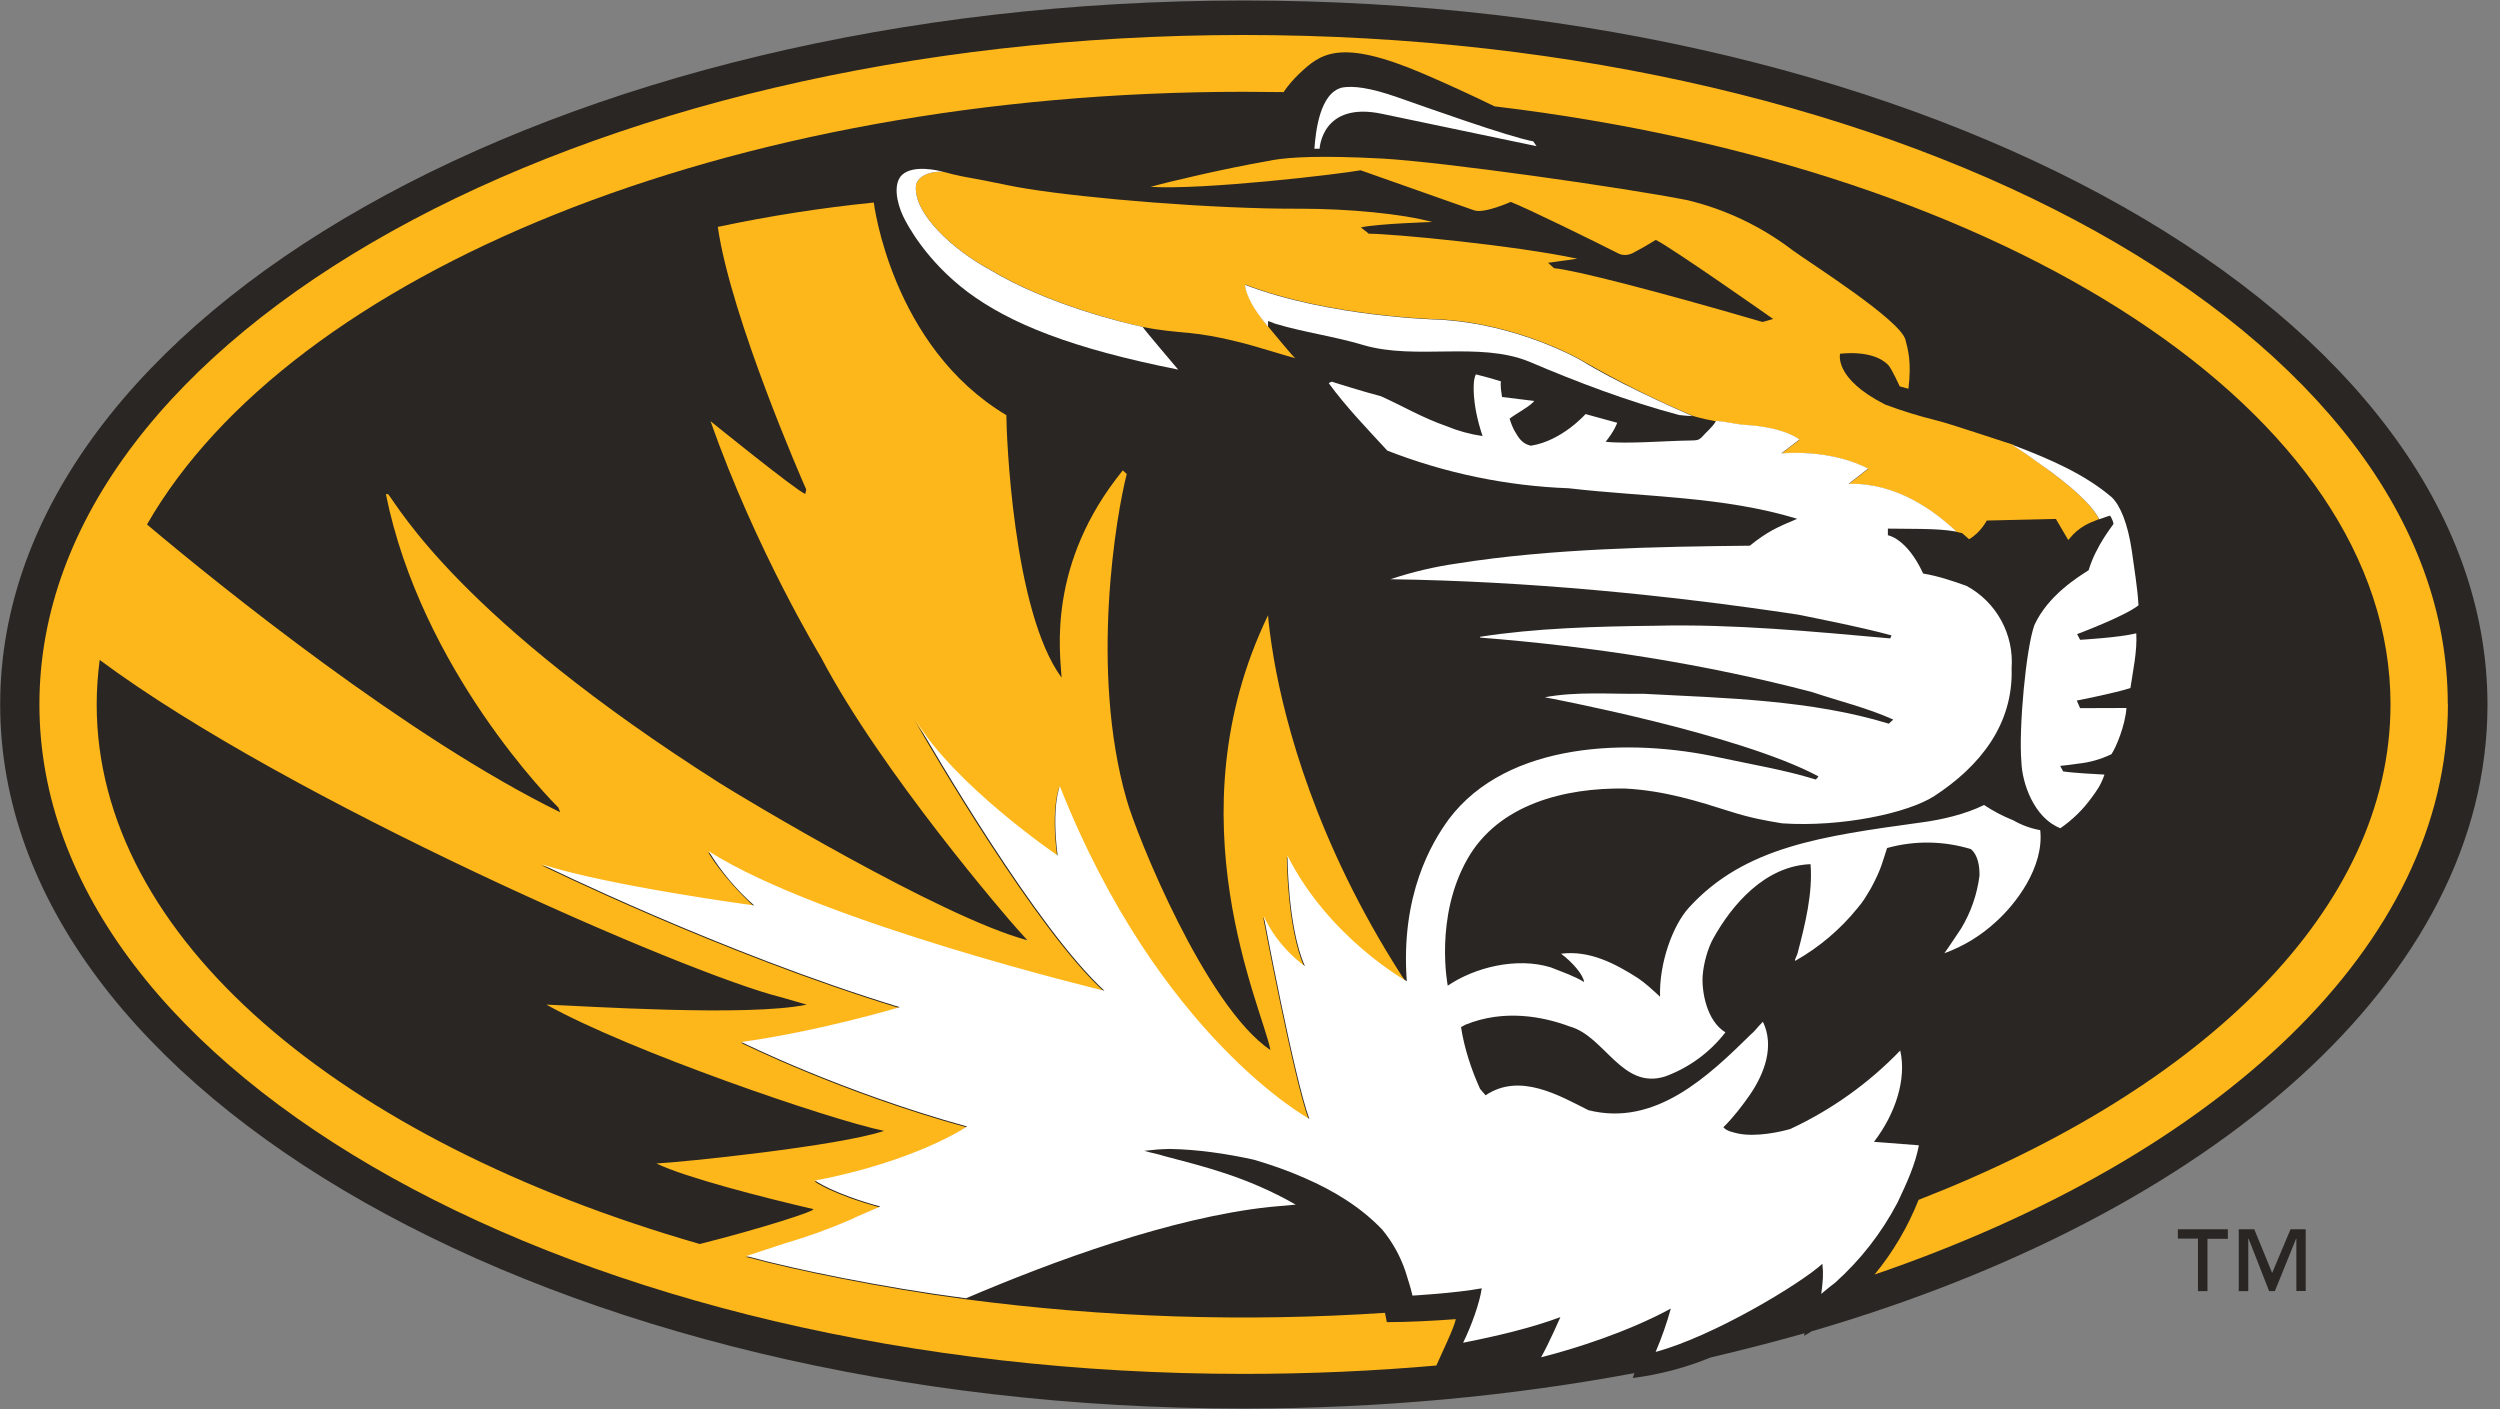 <svg width="3293" height="1856" viewBox="0 0 3293 1856" fill="none" xmlns="http://www.w3.org/2000/svg">
<rect x="0" y="0" width="3293" height="1856" fill="#808080" stroke="none"/>
<g clip-path="url(#clip0_244_944)">
<path d="M1638.16 0.678C733.76 0.678 0.234 415.995 0.234 928.004C0.234 1440.22 733.76 1855.33 1638.16 1855.33C1817.79 1855.33 1990.96 1838.87 2152.88 1808.65L2150.59 1815.11C2185.88 1810.64 2220.42 1801.53 2253.32 1788.02C2295.42 1778.23 2336.68 1767.39 2377.11 1756.14L2376.27 1759.68C2379.82 1757.8 2382.94 1755.51 2386.07 1753.64C2914.75 1599.85 3276.51 1288.1 3276.51 928.421C3276.51 415.786 2542.98 0.678 1638.16 0.678Z" fill="#2A2623"/>
<path d="M127.557 927.789C127.557 1235.16 448.891 1502.31 921.931 1638.6C1001.95 1618.39 1078.01 1594.01 1070.93 1592.55C1006.33 1577.54 903.385 1551.08 864.625 1532.53C899.425 1530.86 1105.31 1509.61 1164.7 1489.6C1093.85 1475.02 828.574 1384.37 719.795 1323.31C767.724 1325.19 985.073 1339.56 1062.8 1323.31L1029.46 1313.72C905.26 1282.88 378.872 1053.66 131.724 869.232C129.015 888.821 127.557 908.201 127.557 927.789Z" fill="#2A2623"/>
<path d="M3224.41 927.58C3224.41 1245.16 2922.25 1523.57 2469.21 1678.82C2493.51 1649.24 2513.05 1616.05 2527.15 1580.46C2903.91 1433.75 3148.77 1196.19 3148.77 927.789C3148.77 542.896 2644.05 220.729 1968.67 140.083C1937.61 124.966 1906.21 110.583 1874.48 96.946C1764.03 49.642 1739.02 71.106 1711.52 96.946C1702.76 105.282 1696.1 113.409 1690.68 121.328L1638.16 120.911C957.985 120.911 382.835 360.974 193.618 690.852C289.477 771.706 539.334 973.009 737.928 1069.91L735.427 1063.66C728.133 1056.57 554.963 882.569 508.284 650.841H511.202C525.789 668.971 606.435 814.634 947.774 1031.36C974.24 1048.24 1240.14 1208.49 1353.3 1238.5L1339.75 1223.49C1328.71 1211.4 1160.54 1016.77 1081.35 865.689C1081.35 865.689 995.912 725.236 935.896 554.774C935.896 554.774 1049.88 647.09 1060.72 650.633L1061.97 644.798C1058.22 636.462 962.778 418.697 945.482 298.874C1013.34 284.454 1081.93 273.741 1150.95 266.782C1150.95 266.782 1174.08 456.415 1325.58 546.856C1325.58 570.195 1333.92 805.257 1398.31 892.571C1396.43 859.854 1378.72 742.949 1478.95 619.583L1484.16 624.376C1470.83 675.431 1434.78 882.777 1484.16 1053.86C1497.08 1099.71 1587.73 1325.39 1673.38 1383.12C1663.59 1328.94 1541.68 1076.79 1670.26 810.466C1670.88 819.427 1673.17 840.057 1678.17 869.232C1692.76 952.17 1732.77 1108.25 1846.13 1284.97L1852.18 1293.72C1852.18 1293.72 1749.23 1236.62 1695.05 1128.05C1695.05 1128.05 1695.05 1222.24 1717.98 1273.5C1717.98 1273.5 1683.8 1250.79 1663.8 1208.07C1663.8 1208.07 1703.81 1420.63 1723.81 1474.81C1723.81 1474.81 1525.84 1367.07 1395.39 1036.78C1395.39 1036.78 1383.93 1062.41 1392.47 1127.84C1392.47 1127.84 1255.77 1034.9 1204.3 948.211C1226.6 987.179 1364.97 1224.95 1454.16 1306.01C1454.16 1306.01 1081.14 1216.41 932.77 1122.42C932.77 1122.42 949.858 1153.68 992.786 1193.69C992.786 1193.69 801.486 1168.06 712.921 1139.51C712.921 1139.51 950.067 1256.21 1184.29 1327.69C1184.29 1327.69 1078.64 1359.15 975.907 1373.53C975.907 1373.53 1107.19 1439.17 1272.86 1484.81C1272.86 1484.81 1207.22 1530.65 1073.02 1556.29C1073.02 1556.29 1095.73 1572.96 1158.66 1590.25L1126.57 1604.42C1124.65 1605.16 1122.78 1606 1120.94 1606.92C1092.27 1619.46 1062.82 1630.18 1032.8 1639.02L982.367 1655.69L986.534 1656.52C1045.72 1672.78 1162.83 1696.95 1271.4 1711.33H1271.61C1454.78 1735.49 1639.9 1741.49 1824.25 1729.25L1826.75 1741.54C1852.59 1741.54 1886.98 1739.88 1917.61 1737.58C1915.11 1749.25 1901.57 1777.18 1891.98 1798.64C1809.46 1805.94 1724.85 1809.69 1638.37 1809.69C762.309 1809.69 51.915 1414.79 51.915 927.789C51.915 440.995 762.1 46.1 1638.16 46.1C2514.43 46.1 3224.62 440.995 3224.2 927.58H3224.41ZM1029.46 1313.72C905.055 1283.09 378.875 1053.66 131.31 869.232C128.81 888.612 127.351 908.2 127.351 927.789C127.351 1235.37 448.685 1502.52 921.726 1638.6C1001.54 1618.59 1078.02 1594 1070.93 1592.55C1006.33 1577.54 902.971 1551.08 864.627 1532.53C899.22 1530.86 1105.11 1509.61 1164.5 1489.6C1093.65 1475.02 828.368 1384.16 719.798 1323.31C767.727 1324.98 984.867 1339.56 1062.6 1323.31L1029.46 1313.72Z" fill="#FDB71A"/>
<path d="M2577.16 700.653L2584.66 702.32L2593.62 710.239C2608.63 701.904 2616.96 685.649 2616.96 685.649L2708.03 683.565L2724.28 711.281C2726.37 708.572 2729.07 706.28 2730.53 704.196C2743.87 690.442 2758.87 686.483 2764.92 683.774C2757.83 670.229 2741.99 651.474 2702.4 622.091L2680.52 606.045L2650.3 585.415L2653.01 586.457C2652.63 586.225 2652.28 585.944 2651.97 585.623C2654.47 587.29 2569.45 558.116 2549.86 553.531C2527.25 547.963 2504.98 541.075 2483.18 532.901C2414.83 498.309 2423.79 466.008 2423.79 466.008C2423.79 466.008 2467.34 459.757 2487.34 481.012C2491.72 485.597 2502.35 508.936 2502.35 508.936L2513.81 512.062C2517.98 476.636 2513.39 461.215 2509.85 447.462C2502.77 421.205 2385.03 347.019 2361.06 329.514C2320.02 298.172 2272.9 275.744 2222.69 263.664C2138.71 246.993 1899.69 213.234 1820.71 208.858C1741.52 204.69 1699.85 206.774 1675.88 210.942C1673.41 211.565 1670.91 212.052 1668.38 212.4C1616.07 221.569 1544.6 238.032 1515.42 246.159C1551.89 248.243 1612.95 244.075 1668.59 238.866C1726.94 233.448 1779.87 226.571 1792.16 224.278L1941.58 277.001C1954.71 281.793 1989.92 265.956 1989.92 265.956C2012.85 274.917 2100.99 318.261 2132.25 334.099C2138.5 337.225 2146.42 335.766 2151.21 333.057C2163.72 326.388 2166.84 324.721 2181.01 315.969C2203.1 327.014 2335.64 420.163 2335.64 420.163L2321.68 424.122C2178.93 382.445 2073.28 355.563 2047.02 353.271L2039.1 346.185L2077.65 340.767C1994.3 323.054 1834.05 307.842 1803 307.842L1792.58 299.506C1816.13 294.505 1886.56 292.421 1886.56 292.421C1846.97 281.585 1776.74 274.917 1712.98 274.917C1698.8 274.917 1683.8 274.917 1668.8 274.5C1538.14 271.374 1385.6 256.162 1328.92 244.284C1280.78 234.281 1271.82 233.447 1264.94 231.78C1257.44 230.322 1253.06 229.071 1242.02 226.154C1210.55 225.32 1206.59 242.408 1206.59 243.867C1202.01 280.752 1256.19 329.931 1305.16 355.771C1380.18 400.991 1480.62 425.164 1505 430.582C1528.14 435.375 1547.72 436.834 1565.85 438.501C1604.2 442.252 1642.54 452.88 1670.67 461.424C1686.3 466.008 1698.8 469.968 1706.1 471.843C1701.1 467.467 1682.13 444.128 1670.26 429.957C1667.18 426.149 1664.13 422.329 1661.09 418.496H1661.5C1640.66 391.406 1640.04 374.734 1640.04 374.734C1751.32 417.454 1895.31 420.58 1895.31 420.58C2000.97 426.206 2083.7 474.761 2083.7 474.761C2130.8 502.009 2179.51 526.366 2229.57 547.696C2227.9 547.28 2238.11 550.822 2260.41 554.99V554.782C2272.91 555.615 2282.92 558.116 2291.67 559.366L2297.92 559.991C2351.89 563.117 2370.23 579.371 2370.23 579.371L2346.47 597.501C2418.37 592.291 2460.67 617.715 2460.67 617.715L2435.04 637.72C2497.56 635.636 2547.99 673.146 2577.16 700.653Z" fill="#FDB71A"/>
<path d="M1661.09 418.915L1670.26 430.377V422.875L1677.34 425.375L1677.55 425.792L1677.34 425.584L1679.84 426.417C1716.94 437.67 1757.99 443.088 1795.92 454.55C1865.1 474.763 1948.04 449.548 2013.89 476.222C2076.41 502.896 2143.72 528.527 2211.65 546.657C2217.49 547.491 2223.53 547.699 2229.36 548.116C2197.27 534.154 2125.17 501.229 2083.49 475.18C2083.49 475.18 2000.76 426.626 1895.11 420.999C1895.11 420.999 1751.32 417.873 1639.83 375.154C1639.83 375.154 1640.25 391.825 1661.3 418.915H1661.09ZM1821.13 150.095L2023.27 192.398H2023.89L2019.52 186.146C1989.09 180.936 1872.6 139.259 1841.55 128.423C1804.46 115.294 1782.16 112.793 1767.99 115.294C1737.98 122.379 1732.98 174.476 1731.32 195.94H1738.19C1738.19 195.94 1740.9 132.799 1821.13 150.095Z" fill="white"/>
<path d="M2651.97 1080.56C2638.45 1075.18 2625.53 1068.41 2613.42 1060.34C2588.62 1072.64 2557.16 1079.93 2529.65 1083.47C2400.45 1101.4 2298.13 1114.94 2224.78 1195.38C2203.52 1218.51 2185.19 1268.52 2186.64 1312.91C2174.56 1301.86 2168.51 1296.03 2157.47 1288.32C2127.88 1269.56 2094.33 1251.43 2056.19 1256.23C2071.61 1267.69 2085.37 1283.94 2086.62 1293.53C2072.66 1285.19 2059.74 1281.03 2042.44 1274.15C1997.43 1260.4 1942.2 1274.36 1906.99 1298.32C1906.99 1298.32 1889.07 1208.3 1933.04 1131.2C1973.88 1059.51 2060.78 1037.42 2140.59 1038.67C2193.52 1041.38 2239.37 1056.38 2277.08 1068.26C2306.26 1077.64 2326.06 1080.97 2347.52 1084.52C2425.25 1089.73 2512.98 1071.18 2547.99 1048.47C2607.38 1009.7 2652.18 954.691 2649.68 880.088C2651.27 858.224 2646.52 836.366 2635.98 817.142C2625.44 797.918 2609.58 782.147 2590.29 771.726C2571.54 765.058 2553.2 758.806 2533.19 755.472C2511.73 708.793 2486.72 705.042 2486.72 705.042V696.29L2530.9 696.706C2549.03 697.123 2560.91 697.54 2577.16 700.249C2547.99 672.742 2497.77 635.44 2435.04 637.316L2460.67 617.311C2460.67 617.311 2418.37 592.096 2346.48 597.097L2370.23 578.967C2370.23 578.967 2351.9 562.713 2297.92 559.587L2291.67 558.962C2282.71 557.712 2272.5 555.211 2260.41 554.377C2255.83 562.713 2247.49 568.965 2241.24 576.258C2237.07 580.009 2234.78 580.009 2227.28 580.217C2193.31 580.634 2143.09 585.01 2114.96 581.885C2126.84 567.297 2130.17 556.878 2130.17 556.878L2088.49 545.417C2088.49 545.417 2057.24 580.843 2016.39 587.094C2005.55 584.594 2000.76 577.717 1995.55 568.548C1991.38 561.671 1988.47 551.46 1988.47 551.46C1995.34 545.833 2017.22 534.164 2020.77 528.121L1978.46 522.911C1975.76 507.073 1977.01 502.28 1977.01 502.28C1964.71 498.529 1957.21 496.446 1944.08 493.111C1944.08 493.111 1942.62 495.82 1942 499.363C1941.16 503.114 1937.83 529.579 1952.83 574.383C1936.44 571.999 1920.41 567.589 1905.11 561.254C1873.85 550.418 1847.6 534.789 1818.84 521.869C1797.58 516.451 1756.53 503.531 1756.53 503.531C1756.53 503.531 1754.66 501.447 1750.28 504.781C1772.58 535.414 1800.29 564.172 1827.38 593.554C1903.72 623.351 1984.52 640.116 2066.4 643.151C2166.85 654.82 2269.58 653.57 2367.32 683.369C2340.43 694.622 2328.35 700.041 2304.8 718.795C2182.68 720.046 2042.65 722.546 1919.91 742.135C1889.88 746.365 1860.3 753.341 1831.55 762.974C2010.76 765.474 2193.31 783.187 2367.52 809.444C2367.52 809.444 2452.96 826.115 2491.52 836.951L2489.85 840.911C2386.7 831.742 2283.13 821.739 2180.81 824.24C2103.08 825.073 2022.02 827.366 1949.29 838.827L1949.92 839.869C2098.91 851.539 2247.08 874.878 2386.7 911.554C2422.12 923.432 2459.63 932.393 2493.81 947.814C2492.35 949.481 2489.64 951.356 2487.97 953.232C2385.86 921.974 2272.71 919.473 2164.55 913.847C2120.58 914.472 2077.66 910.512 2034.73 918.431C2034.73 918.431 2289.38 965.944 2395.24 1022.63C2394.29 1024.2 2393.1 1025.61 2391.7 1026.79C2349.6 1013.87 2312.51 1008.04 2265 997.827C2147.05 971.987 1985.97 976.363 1908.65 1078.68C1885.73 1109.94 1844.68 1178.71 1853.02 1292.49C1853.02 1292.49 1750.28 1235.39 1695.89 1127.03C1695.89 1127.03 1695.89 1221.22 1718.81 1272.48C1718.81 1272.48 1684.22 1249.56 1664.63 1206.84C1664.63 1206.84 1704.64 1419.4 1724.65 1473.78C1724.65 1473.78 1526.68 1365.84 1396.02 1035.55C1396.02 1035.55 1384.77 1061.18 1393.1 1126.82C1393.1 1126.82 1256.4 1033.88 1205.14 946.98C1227.64 985.949 1365.8 1223.51 1454.79 1304.99C1454.79 1304.99 1081.98 1215.59 933.399 1121.19C949.715 1147.89 969.945 1171.98 993.415 1192.67C993.415 1192.67 802.115 1167.04 713.758 1138.49C713.758 1138.49 950.904 1255.19 1185.13 1326.66C1185.13 1326.66 1079.27 1358.34 976.535 1372.51C976.535 1372.51 1107.82 1437.94 1273.7 1483.79C1273.7 1483.79 1207.85 1529.22 1073.64 1555.06C1073.64 1555.06 1096.57 1571.94 1159.5 1589.23L1127.2 1603.19L1121.78 1605.9C1093.11 1618.4 1063.67 1629.05 1033.63 1637.79L982.995 1654.46C984.344 1654.95 985.741 1655.3 987.163 1655.5C1046.14 1671.75 1163.46 1695.93 1272.24 1710.1H1272.45C1386.64 1661.33 1542.73 1603.82 1671.93 1589.86L1706.73 1586.73C1641.71 1549.64 1585.24 1536.51 1533.56 1522.76C1522.93 1519.42 1518.97 1519.21 1507.09 1515.88C1522.3 1514.21 1525.85 1513.8 1540.85 1513.38C1576.9 1514 1615.87 1519.63 1651.5 1527.55C1674.43 1534.22 1696.93 1542.14 1718.6 1551.72C1756.95 1568.39 1792.17 1589.86 1820.51 1619.45C1833.84 1635.52 1844.14 1653.88 1850.93 1673.63C1855.31 1688.01 1857.6 1694.05 1860.52 1706.55C1860.52 1706.55 1916.57 1703.43 1951.79 1696.97C1948.87 1716.77 1938.04 1746.77 1927.2 1768.65C1970.55 1760.11 2016.81 1749.27 2055.36 1734.9C2055.36 1734.9 2040.77 1768.45 2029.94 1787.83C2074.53 1776.57 2144.55 1754.28 2200.81 1723.64C2195.43 1743.1 2188.74 1762.18 2180.81 1780.74C2256.66 1760.32 2371.48 1691.13 2400.45 1664.67C2401.91 1679.26 2401.28 1685.72 2398.99 1704.26C2414 1691.76 2408.37 1696.55 2417.12 1689.67C2450.64 1659.65 2478.52 1623.87 2499.43 1584.02C2511.94 1557.56 2522.77 1534.01 2527.57 1508.59L2468.38 1504C2496.93 1466.91 2511.52 1421.06 2502.98 1383.76C2461.49 1426.85 2412.38 1461.89 2358.15 1487.12C2345.23 1490.87 2312.93 1498.17 2288.75 1492.96C2282.5 1491.29 2274.58 1490.04 2270 1484.83C2283.13 1471.91 2294.8 1456.7 2305.22 1441.69C2323.97 1414.19 2337.73 1378.13 2322.1 1345.83C2313.34 1354.59 2312.09 1357.71 2306.05 1362.71C2250.62 1417.1 2180.6 1484.62 2092.24 1462.32C2053.9 1443.15 2002.01 1412.31 1956.79 1442.74L1949.5 1434.19C1938.25 1409.39 1928.66 1380.64 1924.49 1352.92L1930.12 1349.79C1981.17 1328.96 2032.65 1338.96 2067.65 1352.09C2113.92 1364.8 2136.42 1435.86 2193.31 1417.94C2224.73 1406.42 2252.25 1386.27 2272.71 1359.8C2248.12 1344.79 2241.45 1306.66 2242.7 1285.61C2243.95 1268.11 2249.99 1248.1 2256.66 1236.22C2281.25 1191.84 2324.81 1140.57 2384.82 1138.28C2387.95 1176.21 2377.74 1217.47 2368.15 1254.14C2367.52 1258.31 2361.9 1267.06 2365.44 1265.19C2396.51 1247.51 2424 1224.19 2446.5 1196.42C2454.84 1186.63 2456.71 1182.67 2464.43 1169.96C2478.6 1143.7 2479.64 1134.74 2485.68 1117.02C2521.88 1106.96 2560.2 1107.47 2596.13 1118.48C2605.92 1126.82 2607.59 1142.45 2607.38 1153.49C2604.27 1177.96 2596.11 1201.52 2583.41 1222.68C2580.29 1227.26 2564.66 1251.02 2561.12 1255.6C2586.13 1246.55 2609.09 1232.59 2628.63 1214.55C2655.1 1191 2692.61 1142.24 2687.4 1093.48C2674.93 1091.25 2662.95 1086.88 2651.97 1080.56Z" fill="white"/>
<path d="M2739.92 842.757L2735.96 835.255C2735.96 835.255 2798.47 811.916 2816.81 797.328C2815.56 773.781 2811.39 750.858 2808.06 725.643C2802.64 688.967 2792.64 665.627 2781.59 655C2745.54 624.158 2699.07 604.361 2653.23 586.857L2650.31 585.815C2661.35 593.108 2671.36 599.777 2680.52 606.445L2702.61 622.283C2742.21 651.874 2758.04 670.42 2765.13 683.965C2769.3 682.298 2779.3 679.173 2779.3 679.173C2779.3 679.173 2783.05 684.382 2783.89 690.009C2783.89 691.051 2760.96 718.141 2751.17 751.066C2738.25 759.402 2697.82 783.783 2679.69 823.377C2668.65 854.01 2658.85 959.454 2662.6 1003.84C2663.44 1030.93 2678.86 1077.19 2713.87 1090.95C2729.93 1079.9 2743.96 1066.15 2755.34 1050.31C2761.38 1041.98 2767.01 1034.89 2772.01 1020.3C2762.42 1019.68 2733.46 1018.43 2717.62 1016.14C2716.16 1013.84 2715.95 1012.59 2713.66 1008.84C2723.45 1007.8 2728.87 1007.18 2737 1005.92C2752.34 1004.37 2767.29 1000.14 2781.18 993.421C2787.01 985.086 2799.31 955.912 2800.97 932.572L2739.92 932.781L2735.54 922.778C2735.54 922.778 2785.55 912.984 2806.18 906.315C2809.31 884.643 2815.35 857.553 2813.89 834.213C2791.6 839.84 2739.92 842.757 2739.92 842.757ZM1274.74 384.72C1330.8 426.398 1411.44 458.907 1551.9 486.831C1551.9 486.831 1507.93 435.15 1505.01 430.566C1480.21 425.356 1379.98 401.183 1304.96 355.963C1256.19 329.914 1202.01 280.943 1206.6 243.85C1206.6 242.391 1210.56 225.512 1242.02 226.137C1235.35 224.47 1203.47 216.76 1188.47 230.097C1176.38 241.141 1180.55 265.939 1189.93 285.528C1194.51 294.905 1219.1 342.834 1274.74 384.72Z" fill="white"/>
<path d="M3024.77 1700.49V1631.72H3024.36L2996.43 1700.7H2988.93L2961.84 1631.52H2961.42V1700.7H2948.92V1619.22H2969.34L2992.89 1676.74L3017.06 1619.22H3037.07V1700.49H3024.77ZM2907.66 1631.72V1700.7H2895.16V1631.52H2868.69V1619.22H2934.54V1631.72H2907.66Z" fill="#2A2623"/>
</g>
<defs>
<clipPath id="clip0_244_944">
<rect width="3292.53" height="1854.65" fill="white" transform="translate(0.234 0.678)"/>
</clipPath>
</defs>
</svg>
